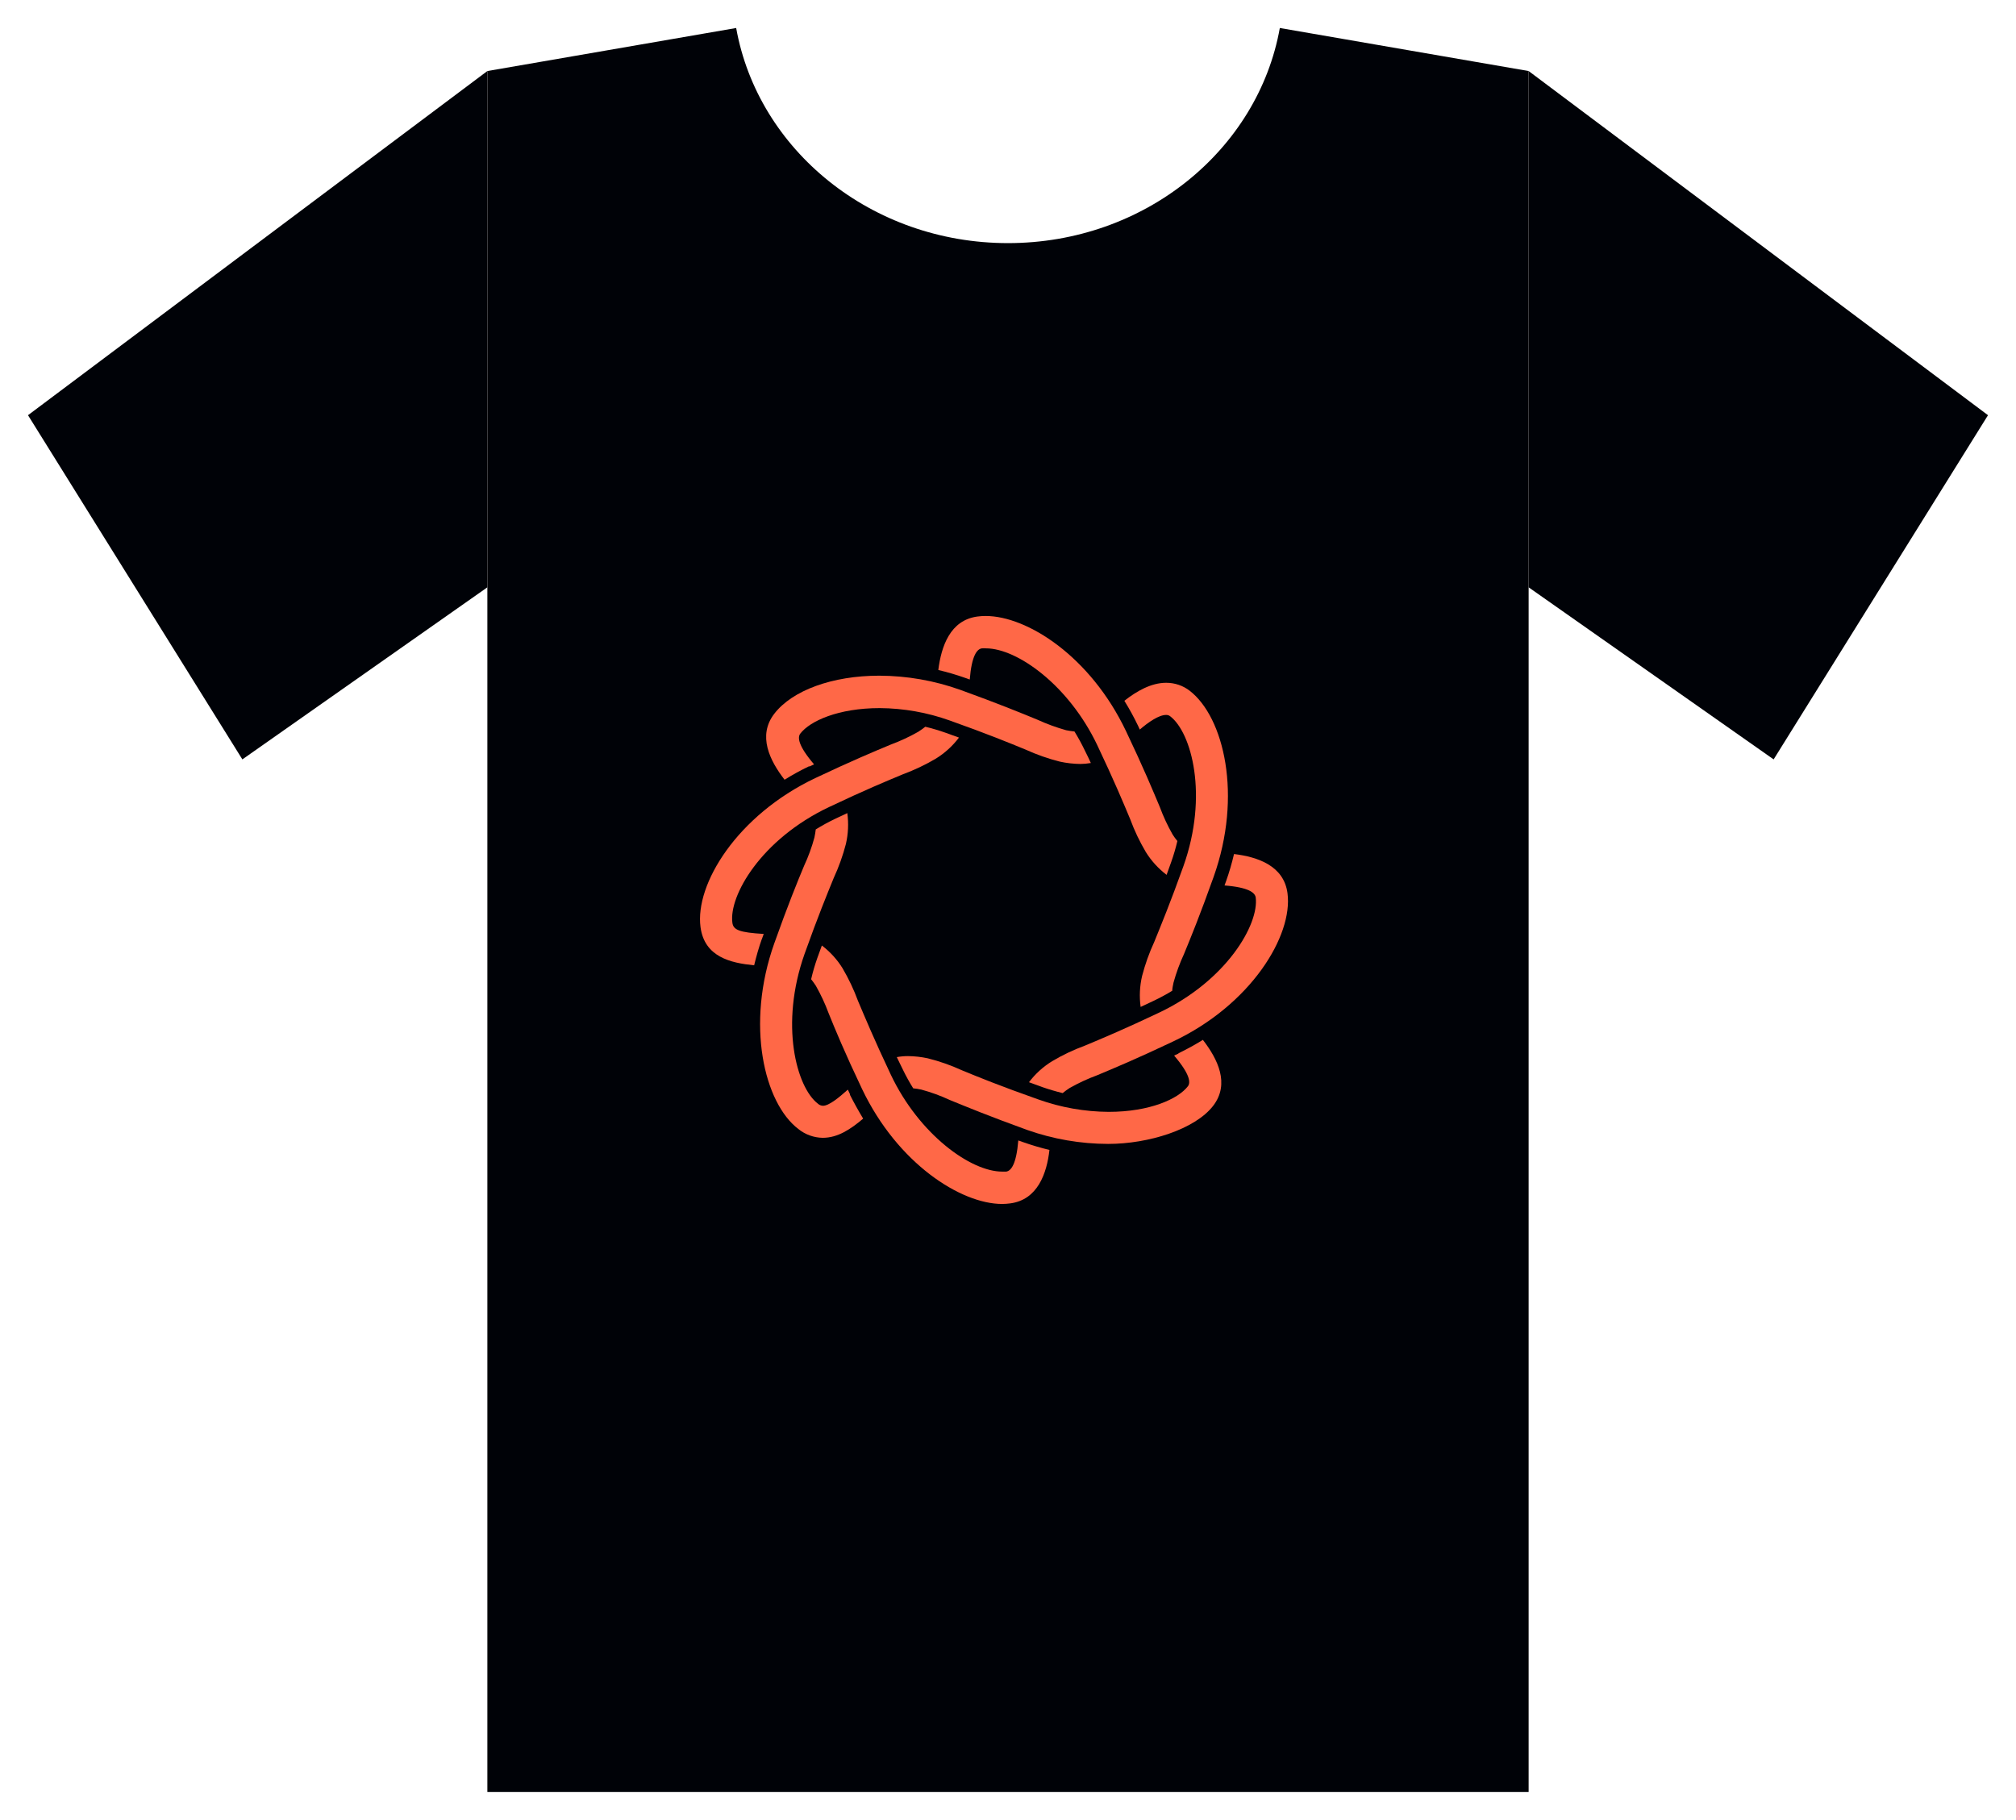 <svg width="72" height="65" viewBox="0 0 72 65" fill="none" xmlns="http://www.w3.org/2000/svg">
<path d="M17.406 64H54.594V20.976V2.537L71 14.829L63.344 27.122L54.594 20.976V64H17.406V20.976L8.656 27.122L1 14.829L17.406 2.537V20.976V64Z" fill="#000207"/>
<path d="M17.406 20.976V64H54.594V20.976V2.537L45.708 1C44.927 5.36 40.878 8.683 36 8.683C31.122 8.683 27.073 5.36 26.292 1L17.406 2.537V20.976Z" fill="#000207"/>
<path d="M28.916 27.373L29.073 27.298C28.505 26.634 28.479 26.337 28.581 26.202C28.93 25.748 29.943 25.29 31.421 25.29C32.273 25.296 33.119 25.446 33.92 25.733C35.241 26.202 36.079 26.546 36.631 26.773C37.023 26.952 37.431 27.095 37.85 27.201C38.09 27.254 38.336 27.282 38.583 27.285C38.709 27.284 38.835 27.273 38.959 27.251C38.894 27.107 38.822 26.959 38.742 26.799C38.631 26.568 38.508 26.343 38.374 26.125C38.274 26.115 38.175 26.1 38.076 26.08C37.729 25.982 37.39 25.859 37.062 25.709C36.499 25.476 35.646 25.127 34.299 24.639C33.37 24.307 32.389 24.135 31.401 24.132C29.735 24.132 28.299 24.652 27.652 25.493C27.05 26.277 27.491 27.163 28.02 27.848C28.301 27.673 28.591 27.514 28.89 27.37" fill="#FF6847"/>
<path d="M40.639 25.908L40.706 26.056C41.022 25.788 41.385 25.534 41.648 25.534C41.7 25.532 41.751 25.549 41.792 25.581C42.556 26.165 43.163 28.407 42.266 30.933C41.796 32.249 41.453 33.073 41.224 33.639C41.043 34.031 40.898 34.439 40.789 34.857C40.704 35.219 40.686 35.594 40.737 35.963L41.192 35.749C41.423 35.64 41.648 35.518 41.866 35.385C41.866 35.298 41.89 35.201 41.912 35.092C42.008 34.745 42.132 34.405 42.284 34.077C42.517 33.514 42.865 32.662 43.343 31.32C44.381 28.409 43.711 25.615 42.49 24.671C42.251 24.485 41.954 24.385 41.648 24.386C41.113 24.386 40.593 24.684 40.156 25.029C40.333 25.314 40.494 25.608 40.639 25.91" fill="#FF6847"/>
<path d="M42.09 37.627L41.933 37.7C42.501 38.365 42.527 38.663 42.425 38.796C42.077 39.249 41.063 39.71 39.597 39.71C38.739 39.705 37.89 39.555 37.084 39.267C35.755 38.798 34.917 38.459 34.356 38.226C33.963 38.046 33.555 37.903 33.135 37.798C32.903 37.748 32.666 37.721 32.428 37.719C32.294 37.719 32.16 37.731 32.028 37.755L32.245 38.2C32.356 38.43 32.48 38.654 32.615 38.87C32.713 38.879 32.811 38.894 32.907 38.916C33.255 39.01 33.594 39.134 33.92 39.286C34.484 39.517 35.337 39.868 36.684 40.356C37.612 40.684 38.591 40.853 39.577 40.855C41.024 40.855 42.682 40.333 43.328 39.493C43.931 38.708 43.489 37.822 42.96 37.139C42.679 37.313 42.389 37.473 42.09 37.618" fill="#FF6847"/>
<path d="M30.361 39.089L30.281 38.916C29.948 39.213 29.604 39.493 29.391 39.493C29.322 39.49 29.257 39.463 29.208 39.416C28.447 38.832 27.84 36.591 28.736 34.065C29.206 32.746 29.55 31.911 29.776 31.357C29.957 30.965 30.103 30.558 30.211 30.141C30.295 29.78 30.311 29.407 30.261 29.04L29.806 29.254C29.576 29.365 29.351 29.488 29.134 29.623C29.123 29.71 29.11 29.807 29.086 29.914C28.992 30.261 28.868 30.599 28.716 30.926C28.481 31.489 28.133 32.341 27.655 33.686C26.621 36.591 27.293 39.395 28.512 40.322C28.757 40.521 29.064 40.632 29.382 40.637C29.919 40.637 30.374 40.335 30.827 39.952C30.655 39.666 30.497 39.381 30.352 39.095" fill="#FF6847"/>
<path d="M27.211 33.536C27.235 33.474 27.254 33.416 27.276 33.356C26.406 33.303 26.188 33.215 26.156 32.953C26.029 31.994 27.176 29.98 29.604 28.826C30.87 28.225 31.706 27.878 32.258 27.649C32.663 27.499 33.053 27.313 33.424 27.094C33.744 26.896 34.024 26.641 34.249 26.343L33.77 26.17C33.533 26.086 33.291 26.014 33.046 25.956C32.974 26.013 32.894 26.071 32.796 26.135C32.483 26.313 32.155 26.466 31.817 26.591C31.253 26.825 30.405 27.18 29.112 27.792C26.325 29.119 24.817 31.577 25.018 33.108C25.159 34.178 26.088 34.392 26.934 34.476C27.011 34.157 27.102 33.833 27.211 33.529" fill="#FF6847"/>
<path d="M34.471 24.211L34.634 24.269C34.702 23.413 34.895 23.177 35.069 23.156C35.116 23.153 35.164 23.153 35.211 23.156C36.333 23.156 38.172 24.477 39.188 26.613C39.788 27.876 40.136 28.711 40.367 29.264C40.516 29.668 40.702 30.058 40.922 30.43C41.117 30.744 41.368 31.02 41.664 31.246C41.718 31.098 41.775 30.944 41.831 30.781C41.917 30.538 41.99 30.29 42.049 30.038C41.987 29.963 41.929 29.883 41.877 29.801C41.699 29.487 41.547 29.16 41.422 28.823C41.187 28.262 40.833 27.41 40.219 26.121C38.946 23.441 36.686 22 35.202 22C35.104 22 35.007 22.006 34.91 22.019C33.931 22.148 33.616 23.09 33.511 23.929C33.836 24.006 34.157 24.1 34.471 24.211Z" fill="#FF6847"/>
<path d="M45.982 31.902C45.854 30.922 44.921 30.605 44.072 30.502C43.996 30.83 43.901 31.153 43.789 31.47L43.733 31.624C44.603 31.693 44.821 31.885 44.847 32.052C44.971 33.005 43.815 35.019 41.396 36.167C40.132 36.768 39.297 37.115 38.744 37.346C38.338 37.495 37.947 37.681 37.576 37.901C37.255 38.098 36.974 38.353 36.749 38.652L37.227 38.826C37.465 38.909 37.707 38.98 37.952 39.04C38.032 38.974 38.115 38.914 38.202 38.858C38.515 38.681 38.843 38.529 39.181 38.404C39.745 38.168 40.595 37.815 41.883 37.203C44.675 35.891 46.182 33.42 45.982 31.902Z" fill="#FF6847"/>
<path d="M36.531 40.789L36.368 40.731C36.298 41.587 36.107 41.823 35.933 41.844C35.886 41.846 35.839 41.846 35.791 41.844C34.669 41.844 32.831 40.521 31.817 38.387C31.223 37.132 30.875 36.295 30.642 35.745C30.493 35.341 30.308 34.95 30.089 34.578C29.896 34.266 29.646 33.992 29.352 33.769C29.299 33.915 29.243 34.067 29.186 34.227C29.1 34.472 29.027 34.722 28.969 34.974C29.021 35.039 29.077 35.116 29.138 35.208C29.316 35.522 29.468 35.849 29.593 36.186C29.819 36.747 30.174 37.603 30.785 38.888C32.056 41.557 34.316 42.998 35.789 43C35.887 42.999 35.984 42.992 36.081 42.979C37.06 42.85 37.386 41.908 37.48 41.071C37.159 40.993 36.842 40.899 36.531 40.789Z" fill="#FF6847"/>
</svg>
